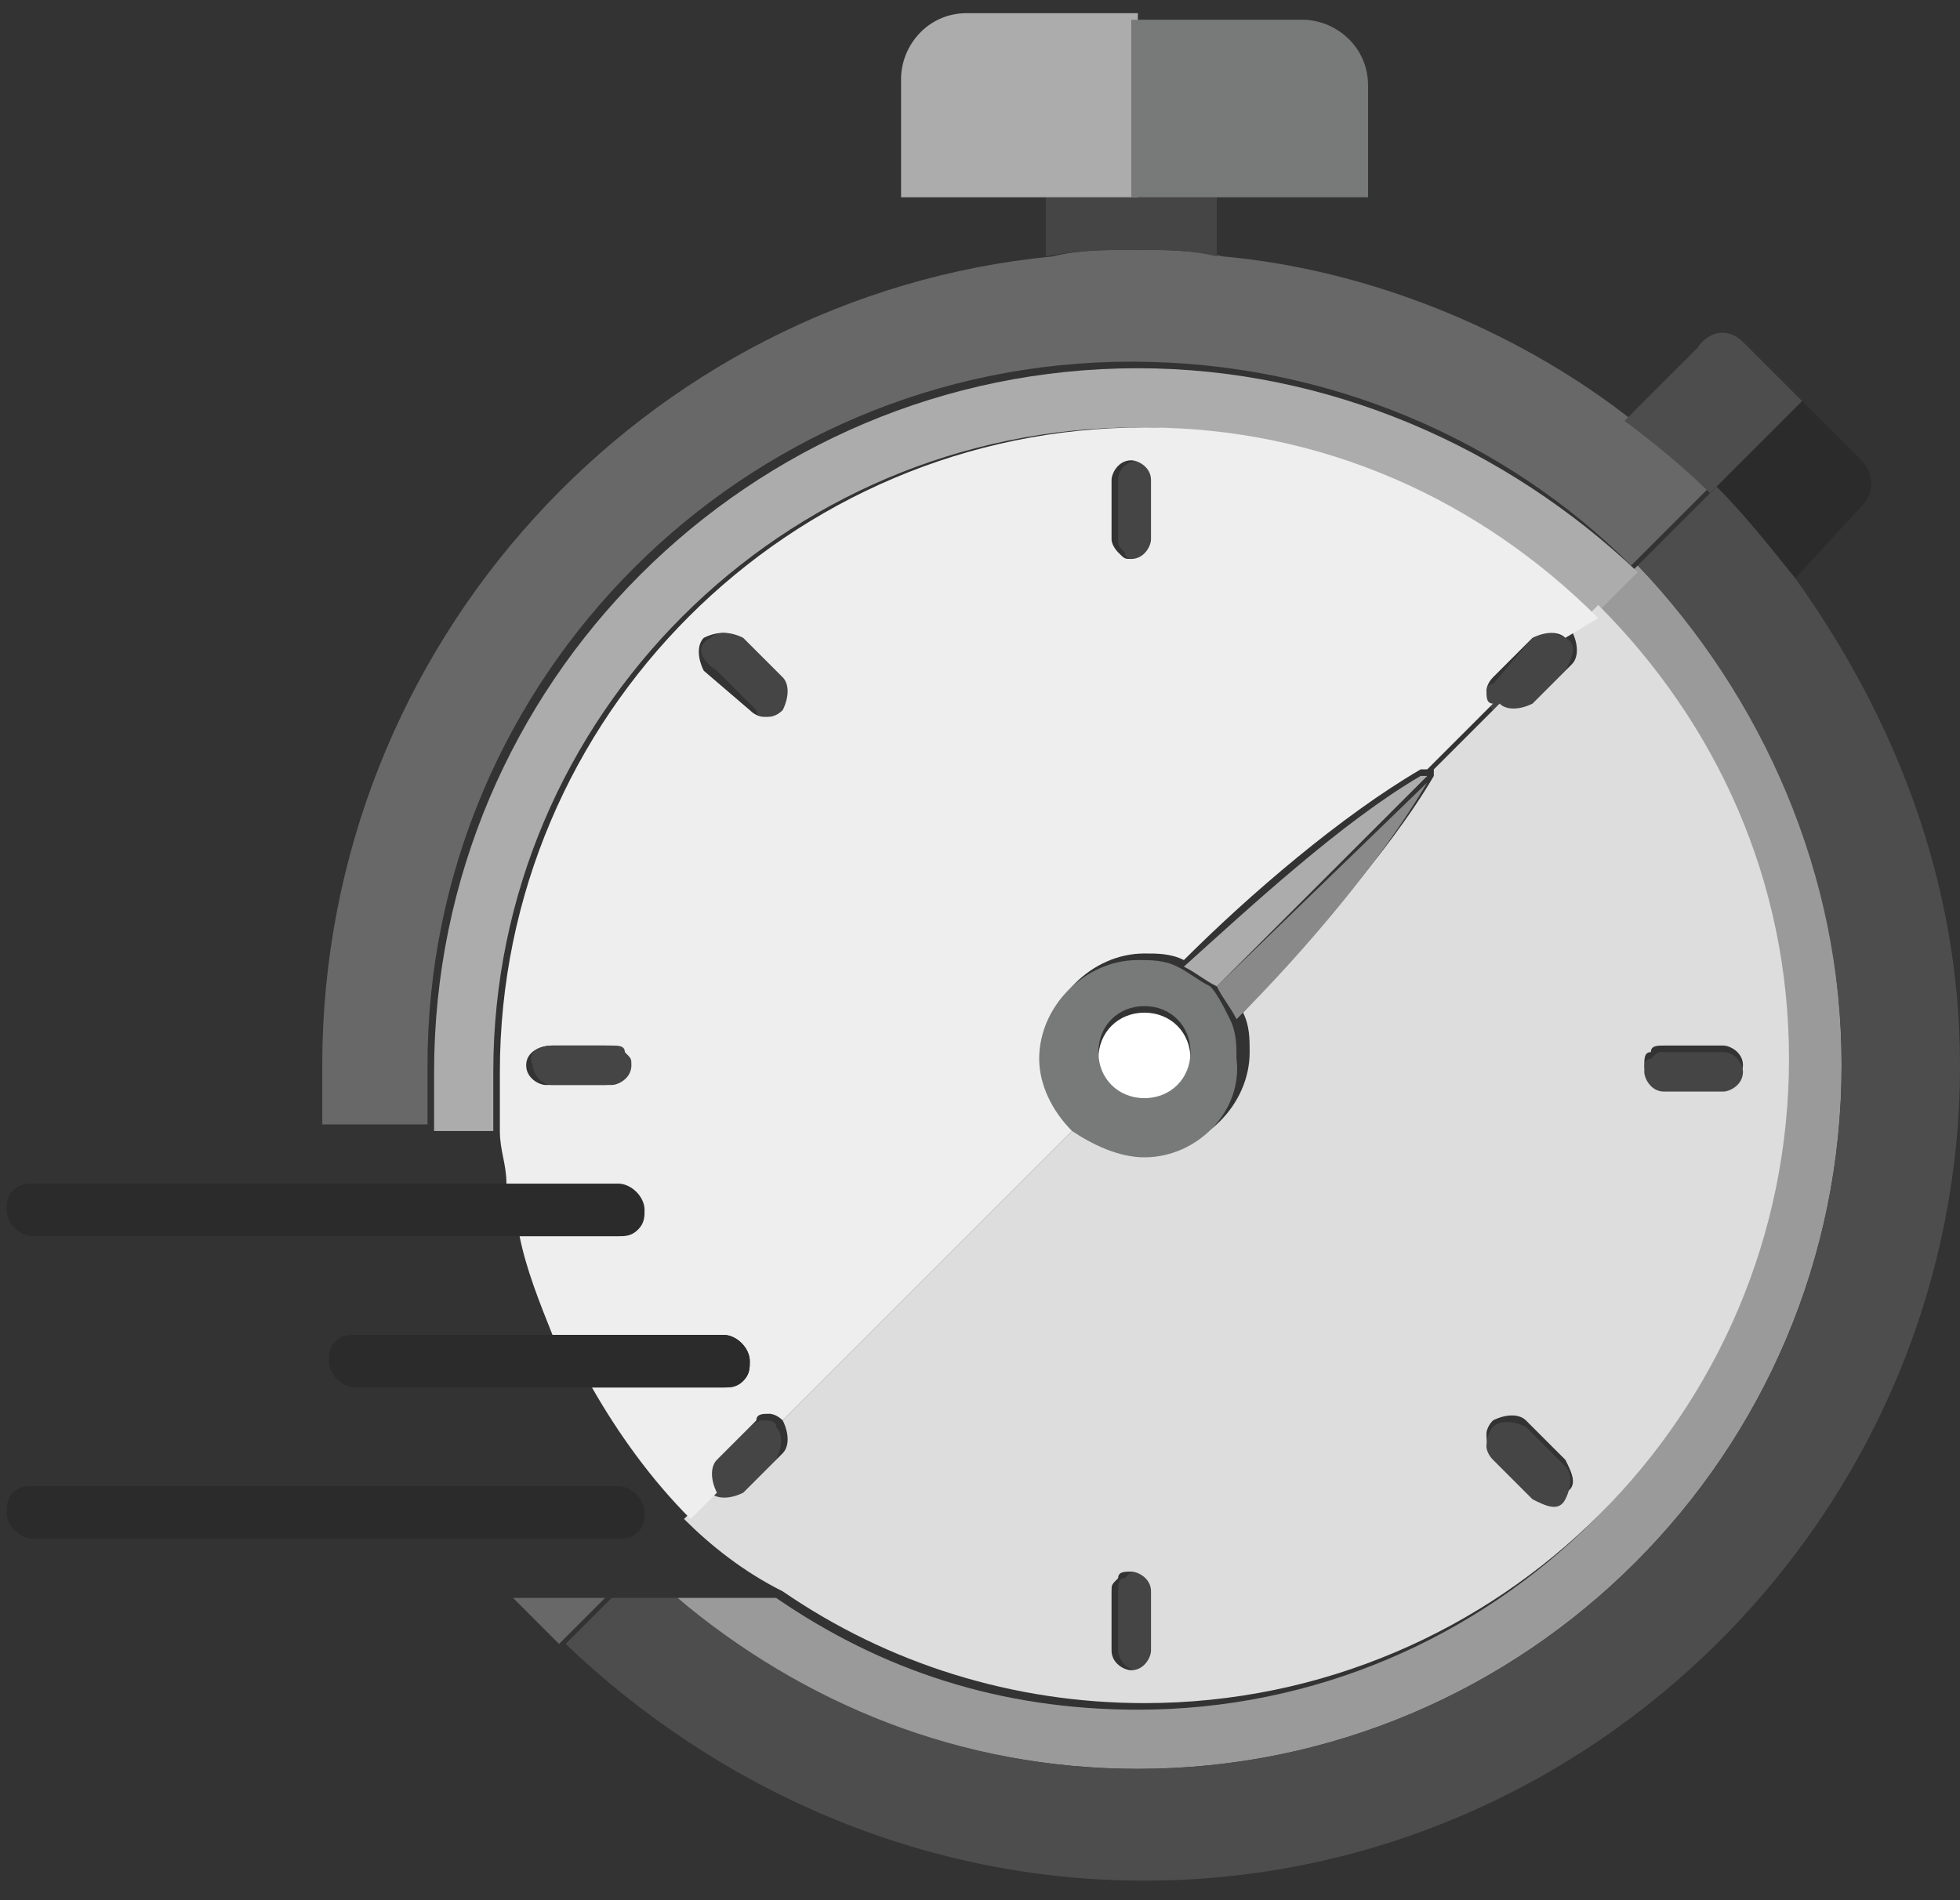 <?xml version="1.0" encoding="utf-8"?>
<!-- Generator: Adobe Illustrator 26.5.0, SVG Export Plug-In . SVG Version: 6.00 Build 0)  -->
<svg version="1.1" id="Layer_1" xmlns="http://www.w3.org/2000/svg" xmlns:xlink="http://www.w3.org/1999/xlink" x="0px" y="0px"
	 viewBox="0 0 29.8 28.9" style="enable-background:new 0 0 29.8 28.9;" xml:space="preserve">
<rect x="0" y="0" width="29.8" height="28.9" fill="#333333" stroke="none"/>
<style type="text/css">
	.st0{fill:#454546;}
	.st1{fill:#676867;}
	.st2{fill:#2B2B2B;}
	.st3{fill:#9A9A9A;}
	.st4{fill:#ACACAC;}
	.st5{fill:#787979;}
	.st6{fill:#DDDDDD;}
	.st7{fill:#EEEEEE;}
	.st8{fill:#FFFFFF;}
	.st9{fill:#4D4D4E;}
	.st10{fill:#898989;}
</style>
<g id="XMLID_00000067941432195153139580000017563135665921631659_">
	<g>
		<path class="st0" d="M17.3,25.4c-0.2,0-0.3-0.2-0.3-0.3v-0.9c0-0.1,0-0.2,0.1-0.2c0.1-0.1,0.1-0.1,0.2-0.1c0.2,0,0.3,0.2,0.3,0.3
			v0.9C17.6,25.3,17.5,25.4,17.3,25.4z"/>
		<path class="st1" d="M17.3,3.8c0.4,0,0.8,0,1.3,0.1C20.8,4.1,23,5,24.7,6.3c0.5,0.4,0.9,0.7,1.3,1.1l-1.2,1.2
			c-1.9-1.9-4.6-3.1-7.6-3.1c-5.9,0-10.7,4.8-10.7,10.7c0,0.3,0,0.6,0,0.9H4.9c0-0.3,0-0.6,0-0.9c0-6.4,4.9-11.7,11.1-12.3
			C16.4,3.8,16.8,3.8,17.3,3.8z"/>
		<path class="st2" d="M7.9,18.8H0.5c-0.2,0-0.4-0.2-0.4-0.4c0-0.1,0-0.2,0.1-0.3c0.1-0.1,0.2-0.1,0.3-0.1h7.2h1.7
			c0.2,0,0.4,0.2,0.4,0.4c0,0.1,0,0.2-0.1,0.3c-0.1,0.1-0.2,0.1-0.3,0.1H7.9z"/>
		<path class="st1" d="M8.5,25c-0.2-0.2-0.5-0.5-0.7-0.7v0h1.4L8.5,25z"/>
		<path class="st0" d="M11.4,21.7c0.1-0.1,0.2-0.1,0.2-0.1c0.1,0,0.2,0,0.2,0.1c0,0,0,0,0,0c0.1,0.1,0.1,0.3,0,0.5l-0.6,0.6
			c-0.1,0.1-0.3,0.1-0.5,0c0,0,0,0,0,0c-0.1-0.1-0.1-0.3,0-0.5L11.4,21.7z"/>
		<path class="st3" d="M10.3,24.3h1.5c0,0,0,0,0,0c1.6,1.1,3.4,1.7,5.5,1.7c5.4,0,9.8-4.4,9.8-9.8c0-2.7-1.1-5.1-2.9-6.9l0.7-0.7
			c1.9,1.9,3.1,4.6,3.1,7.6c0,5.9-4.8,10.7-10.7,10.7C14.6,26.9,12.1,25.9,10.3,24.3L10.3,24.3z"/>
		<path class="st0" d="M17.3,3.8c-0.5,0-0.9,0-1.4,0.1V3h1.3h1.3v0.9C18.1,3.8,17.7,3.8,17.3,3.8z"/>
		<path class="st4" d="M17.3,6.5c-5.4,0-9.8,4.4-9.8,9.8c0,0.3,0,0.6,0,0.9H6.6c0-0.3,0-0.6,0-0.9c0-5.9,4.8-10.7,10.7-10.7
			c2.9,0,5.6,1.2,7.6,3.1l-0.7,0.7C22.4,7.6,20,6.5,17.3,6.5z"/>
		<path class="st4" d="M15.9,3h-2.2V1.2c0-0.5,0.4-1,1-1h2.6V3H15.9z"/>
		<path class="st5" d="M18.5,3h-1.3V0.3h2.6c0.5,0,1,0.4,1,1V3H18.5z"/>
		<path class="st0" d="M23.3,9.7c0.1-0.1,0.3-0.1,0.5,0s0.1,0.3,0,0.5l-0.6,0.6c-0.1,0.1-0.3,0.1-0.5,0c0,0,0,0,0,0
			c-0.1-0.1-0.1-0.2-0.1-0.2c0-0.1,0-0.2,0.1-0.2L23.3,9.7z"/>
		<path class="st6" d="M25.3,15.9c-0.1,0-0.2,0-0.2,0.1C25,16,25,16.1,25,16.2c0,0.2,0.2,0.3,0.3,0.3h0.9c0.2,0,0.3-0.2,0.3-0.3
			c0-0.2-0.2-0.3-0.3-0.3H25.3z M23.3,22.7c0.1,0.1,0.3,0.1,0.5,0s0.1-0.3,0-0.5l-0.6-0.6c-0.1-0.1-0.3-0.1-0.5,0
			c-0.1,0.1-0.1,0.2-0.1,0.2c0,0.1,0,0.2,0.1,0.2L23.3,22.7z M16.9,25.1c0,0.2,0.2,0.3,0.3,0.3c0.2,0,0.3-0.2,0.3-0.3v-0.9
			c0-0.2-0.2-0.3-0.3-0.3c-0.1,0-0.2,0-0.2,0.1c-0.1,0.1-0.1,0.1-0.1,0.2V25.1z M10.4,23.1l0.4-0.4l0,0c0.1,0.1,0.3,0.1,0.5,0
			l0.6-0.6c0.1-0.1,0.1-0.3,0-0.5l0,0l4.5-4.5l0,0c0.3,0.3,0.6,0.4,1.1,0.4c0.8,0,1.5-0.7,1.5-1.5c0-0.2,0-0.4-0.1-0.6l0,0
			c0.9-1,2.2-2.4,2.9-3.6c0,0,0-0.1,0-0.1l0,0l1-1c0.1,0.1,0.3,0.1,0.5,0l0.6-0.6c0.1-0.1,0.1-0.3,0-0.5l0.4-0.4
			c1.8,1.8,2.9,4.2,2.9,6.9c0,5.4-4.4,9.8-9.8,9.8c-2,0-3.9-0.6-5.5-1.7c0,0,0,0,0,0C11.3,23.9,10.8,23.5,10.4,23.1L10.4,23.1z"/>
		<path class="st0" d="M17.3,8.5c-0.1,0-0.2,0-0.2-0.1c-0.1-0.1-0.1-0.1-0.1-0.2V7.3c0-0.2,0.2-0.3,0.3-0.3c0.2,0,0.3,0.2,0.3,0.3
			v0.9C17.6,8.4,17.5,8.5,17.3,8.5z"/>
		<path class="st7" d="M11.4,10.8c0.1,0.1,0.2,0.1,0.2,0.1c0.1,0,0.2,0,0.2-0.1c0.1-0.1,0.1-0.3,0-0.5l-0.6-0.6
			c-0.1-0.1-0.3-0.1-0.5,0c-0.1,0.1-0.1,0.3,0,0.5L11.4,10.8z M8.4,15.9C8.2,15.9,8,16,8,16.2c0,0.2,0.2,0.3,0.3,0.3h0.9
			c0.2,0,0.3-0.2,0.3-0.3c0-0.1,0-0.2-0.1-0.2c-0.1-0.1-0.1-0.1-0.2-0.1H8.4z M17,8.4c0.1,0.1,0.1,0.1,0.2,0.1
			c0.2,0,0.3-0.2,0.3-0.3V7.3c0-0.2-0.2-0.3-0.3-0.3c-0.2,0-0.3,0.2-0.3,0.3v0.9C16.9,8.3,17,8.4,17,8.4z M23.8,9.7
			c-0.1-0.1-0.3-0.1-0.5,0l-0.6,0.6c-0.1,0.1-0.1,0.2-0.1,0.2c0,0.1,0,0.2,0.1,0.2c0,0,0,0,0,0l-1,1l0,0c0,0,0,0-0.1,0
			c-1.2,0.7-2.6,1.9-3.6,2.9c-0.2-0.1-0.4-0.1-0.6-0.1c-0.8,0-1.5,0.7-1.5,1.5c0,0.4,0.2,0.8,0.5,1.1l0,0l-4.5,4.5l0,0c0,0,0,0,0,0
			c-0.1-0.1-0.2-0.1-0.2-0.1c-0.1,0-0.2,0-0.2,0.1l-0.6,0.6c-0.1,0.1-0.1,0.3,0,0.5c0,0,0,0,0,0l0,0l-0.4,0.4
			c-0.6-0.6-1.1-1.3-1.5-2H11c0.1,0,0.2,0,0.3-0.1c0.1-0.1,0.1-0.2,0.1-0.3c0-0.2-0.2-0.4-0.4-0.4H8.4c-0.2-0.5-0.4-1-0.5-1.5h1.5
			c0.1,0,0.2,0,0.3-0.1c0.1-0.1,0.1-0.2,0.1-0.3c0-0.2-0.2-0.4-0.4-0.4H7.7c0-0.3-0.1-0.5-0.1-0.8c0-0.3,0-0.6,0-0.9
			c0-5.4,4.4-9.8,9.8-9.8c2.7,0,5.1,1.1,6.9,2.9L23.8,9.7z"/>
		<path class="st8" d="M17.4,16.8c-0.4,0-0.7-0.3-0.7-0.7s0.3-0.7,0.7-0.7s0.7,0.3,0.7,0.7S17.8,16.8,17.4,16.8z"/>
		<path class="st0" d="M8.4,15.9h0.9c0.1,0,0.2,0,0.2,0.1c0.1,0.1,0.1,0.1,0.1,0.2c0,0.2-0.2,0.3-0.3,0.3H8.4
			c-0.2,0-0.3-0.2-0.3-0.3C8,16,8.2,15.9,8.4,15.9z"/>
		<path class="st4" d="M18,14.7c1-0.9,2.4-2.2,3.6-2.9c0,0,0.1,0,0.1,0L18.5,15C18.3,14.9,18.2,14.8,18,14.7z"/>
		<path class="st9" d="M27.4,6.1l-1.4,1.4c-0.4-0.4-0.9-0.8-1.3-1.1l0,0l1.1-1.1C26,5,26.3,5,26.5,5.2L27.4,6.1z"/>
		<path class="st2" d="M27.4,6.1L27.4,6.1l0.9,0.9c0.2,0.2,0.2,0.5,0,0.7l-1.1,1.2c-0.4-0.5-0.8-0.9-1.2-1.4L27.4,6.1z"/>
		<path class="st0" d="M25.3,16.6c-0.2,0-0.3-0.2-0.3-0.3c0-0.1,0-0.2,0.1-0.2c0.1-0.1,0.1-0.1,0.2-0.1h0.9c0.2,0,0.3,0.2,0.3,0.3
			c0,0.2-0.2,0.3-0.3,0.3H25.3z"/>
		<path class="st10" d="M21.7,11.9c-0.7,1.2-1.9,2.6-2.9,3.6l0,0c-0.1-0.2-0.2-0.3-0.3-0.5L21.7,11.9C21.7,11.8,21.7,11.9,21.7,11.9
			z"/>
		<path class="st5" d="M17.4,15.3c-0.4,0-0.7,0.3-0.7,0.7s0.3,0.7,0.7,0.7s0.7-0.3,0.7-0.7S17.8,15.3,17.4,15.3z M17.4,17.6
			c-0.4,0-0.8-0.2-1.1-0.4c-0.3-0.3-0.5-0.7-0.5-1.1c0-0.8,0.7-1.5,1.5-1.5c0.2,0,0.4,0,0.6,0.1c0.2,0.1,0.3,0.2,0.5,0.3
			c0.1,0.1,0.2,0.3,0.3,0.5c0.1,0.2,0.1,0.4,0.1,0.6C18.9,16.9,18.2,17.6,17.4,17.6z"/>
		<path class="st0" d="M22.7,21.7c0.1-0.1,0.3-0.1,0.5,0l0.6,0.6c0.1,0.1,0.1,0.3,0,0.5s-0.3,0.1-0.5,0l-0.6-0.6
			c-0.1-0.1-0.1-0.2-0.1-0.2C22.6,21.8,22.7,21.7,22.7,21.7z"/>
		<path class="st2" d="M8.4,20.3H11c0.2,0,0.4,0.2,0.4,0.4c0,0.1,0,0.2-0.1,0.3c-0.1,0.1-0.2,0.1-0.3,0.1H8.9H5.4
			c-0.2,0-0.4-0.2-0.4-0.4c0-0.1,0-0.2,0.1-0.3s0.2-0.1,0.3-0.1H8.4z"/>
		<path class="st9" d="M10.3,24.3c1.9,1.6,4.3,2.6,7,2.6c5.9,0,10.7-4.8,10.7-10.7c0-2.9-1.2-5.6-3.1-7.6l1.2-1.2
			c0.4,0.4,0.8,0.9,1.2,1.4c1.5,2.1,2.5,4.6,2.5,7.4c0,6.8-5.6,12.4-12.4,12.4c-3.4,0-6.5-1.4-8.8-3.6l0.7-0.7L10.3,24.3L10.3,24.3z
			"/>
		<path class="st2" d="M9.4,22.6c0.2,0,0.4,0.2,0.4,0.4c0,0.1,0,0.2-0.1,0.3c-0.1,0.1-0.2,0.1-0.3,0.1H0.5c-0.2,0-0.4-0.2-0.4-0.4
			c0-0.1,0-0.2,0.1-0.3c0.1-0.1,0.2-0.1,0.3-0.1H9.4z"/>
		<path class="st0" d="M10.8,9.7c0.1-0.1,0.3-0.1,0.5,0l0.6,0.6c0.1,0.1,0.1,0.3,0,0.5c-0.1,0.1-0.2,0.1-0.2,0.1
			c-0.1,0-0.2,0-0.2-0.1l-0.6-0.6C10.6,10,10.6,9.8,10.8,9.7z"/>
	</g>
	<g>
	</g>
</g>
</svg>
